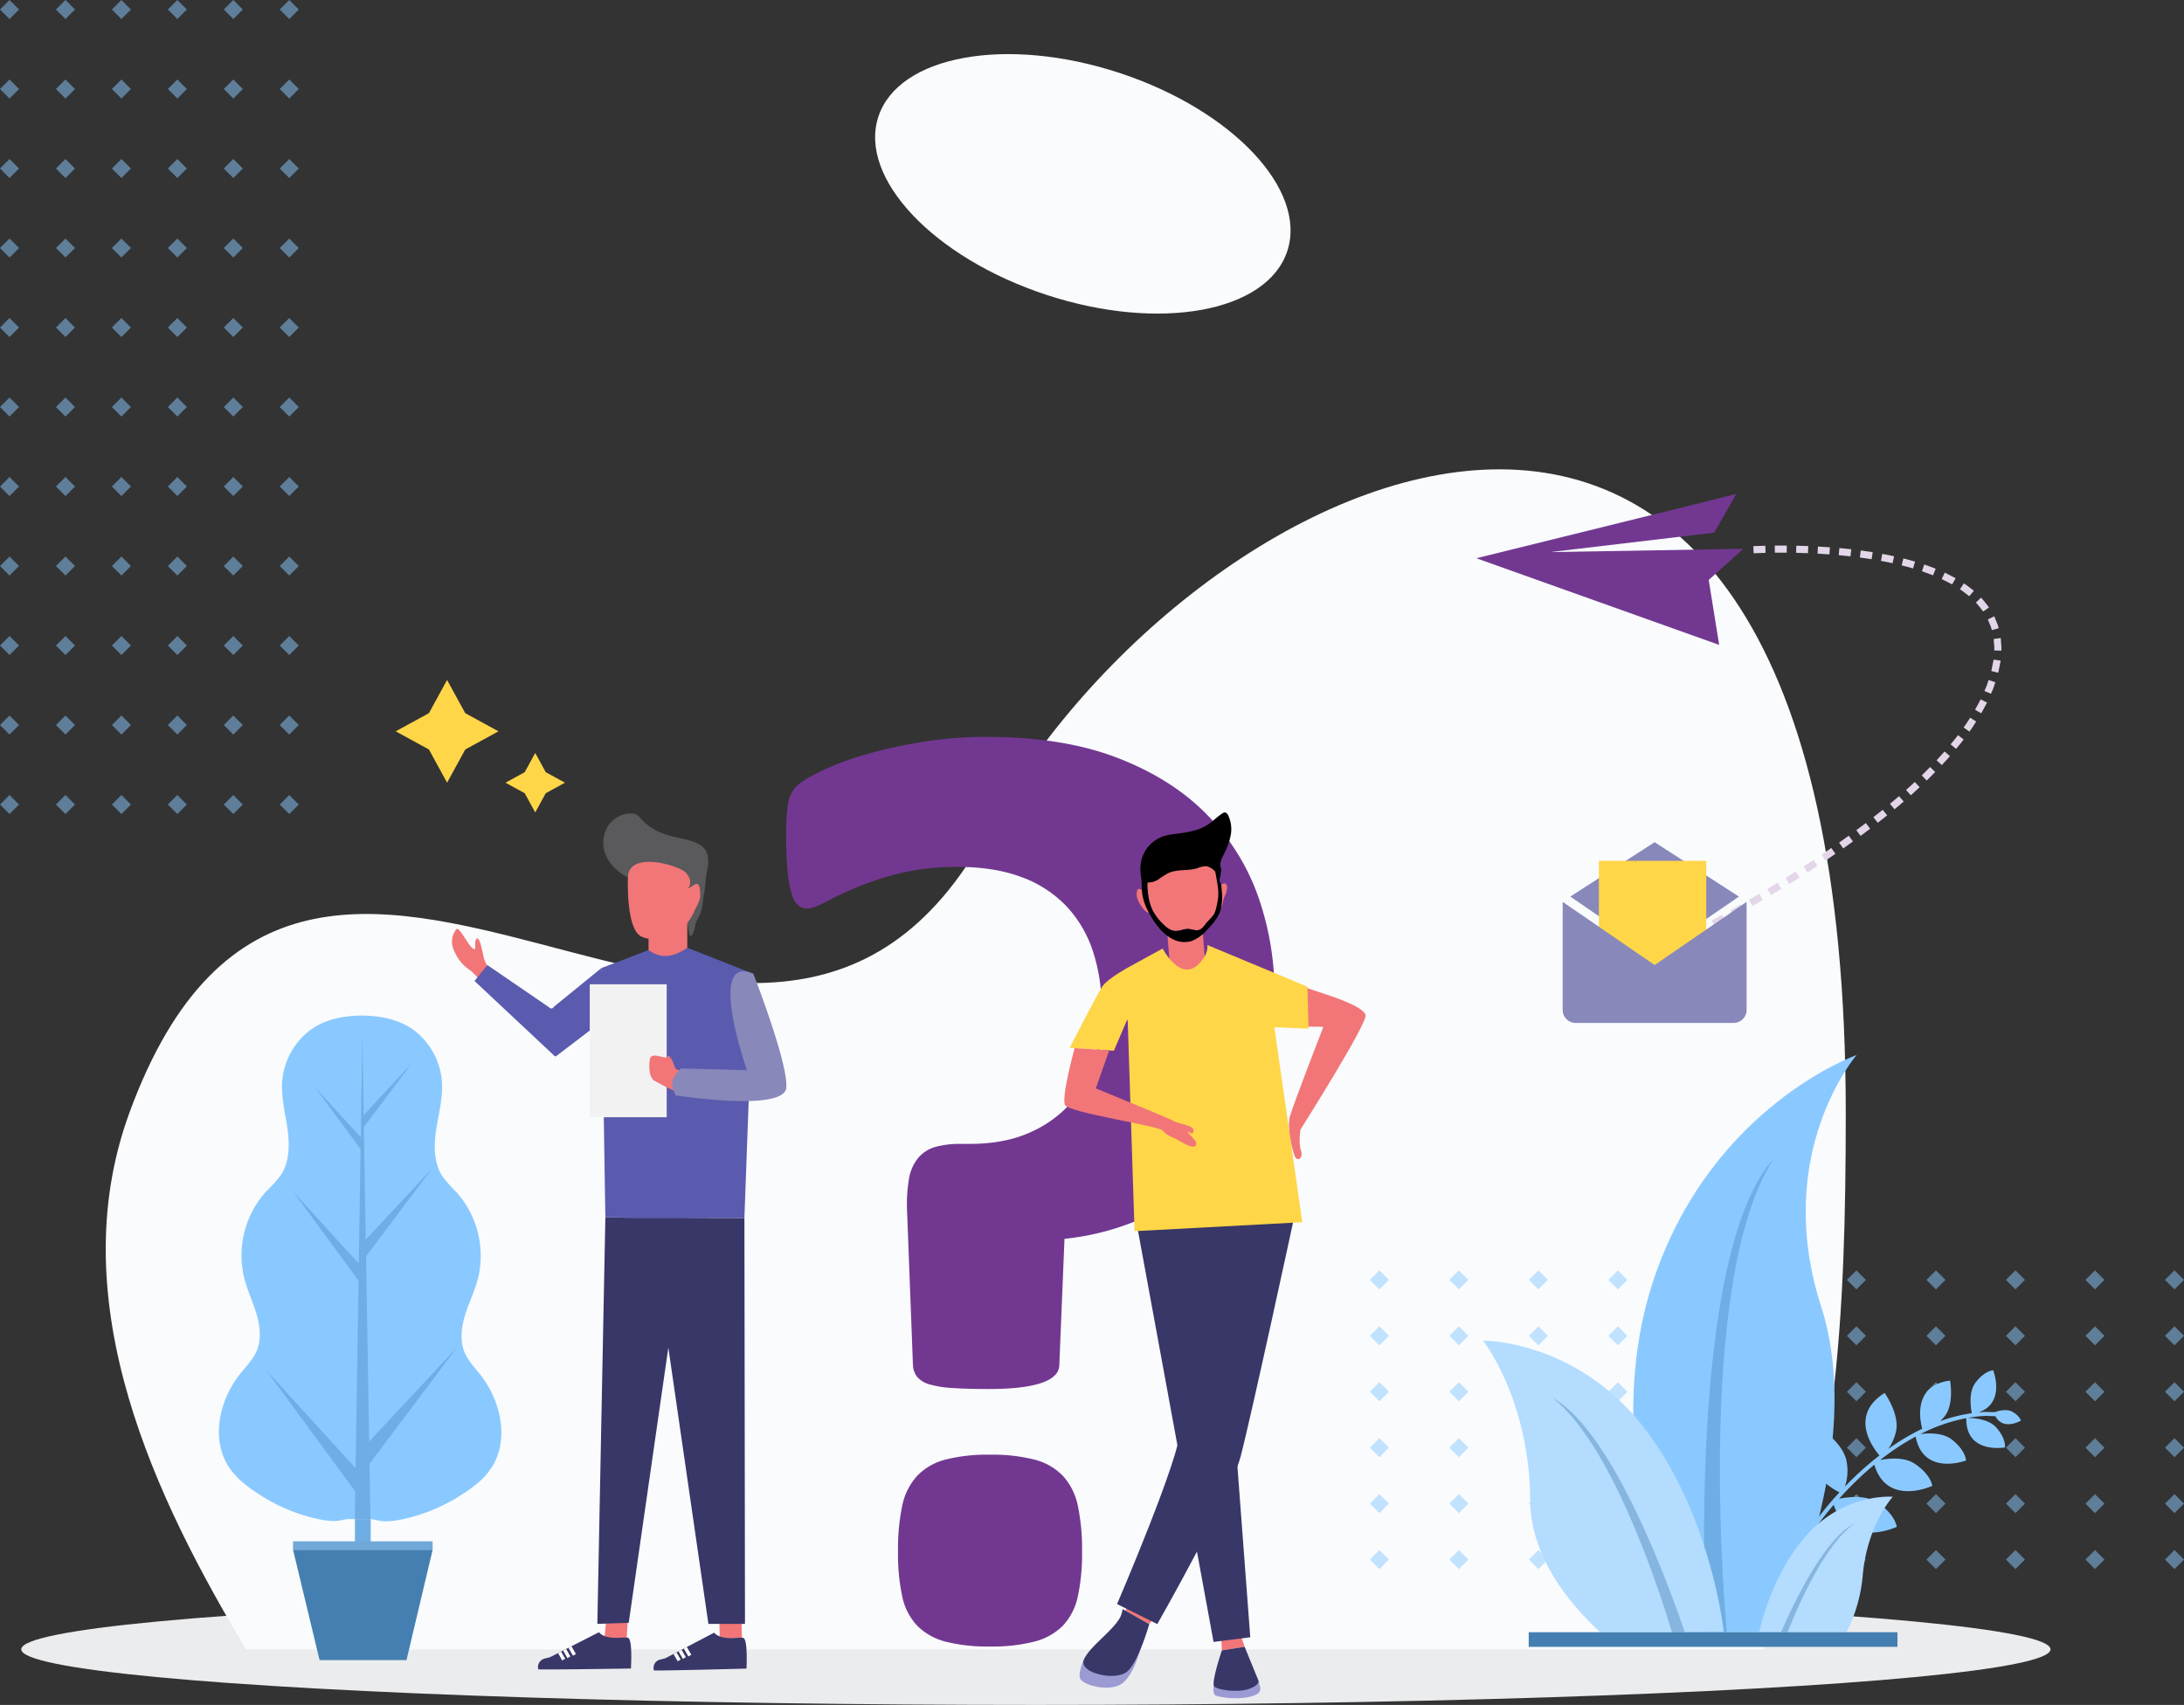 <svg xmlns="http://www.w3.org/2000/svg" width="840.715" height="656.403" viewBox="0 0 840.715 656.403">
  <rect x="0" y="0" width="840.715" height="656.403" fill="#333333" stroke="none"/>
  <g id="why_tradebulls_infographics" transform="translate(-1177.918 -3139.715)">
    <ellipse id="Ellipse_944" data-name="Ellipse 944" cx="390.574" cy="21.41" rx="390.574" ry="21.41" transform="translate(1186.1 3753.299)" fill="#ebecee"/>
    <path id="Path_27609" data-name="Path 27609" d="M715.078,565.36c28.355-56.577,31.678-128.405,31.678-206.6C746.756-13.5,494.708,106.71,416.41,250.3c-87.349,160.181-261.267-80.221-330.35,108.467-26.882,73.422,11.02,150.018,44.877,206.6Z" transform="translate(1141.674 3209.351)" fill="#f9fbfd"/>
    <ellipse id="Ellipse_943" data-name="Ellipse 943" cx="44.973" cy="82.846" rx="44.973" ry="82.846" transform="translate(1502.003 3227.357) rotate(-71.807)" fill="#f9fbfd"/>
    <g id="Group_16704" data-name="Group 16704" transform="translate(1705.226 3628.803)" opacity="0.5">
      <g id="Group_16649" data-name="Group 16649" transform="translate(275.472 0)">
        <rect id="Rectangle_8039" data-name="Rectangle 8039" width="5.181" height="5.181" transform="matrix(0.707, -0.707, 0.707, 0.707, 0, 89.81)" fill="#8ac9ff"/>
        <rect id="Rectangle_8040" data-name="Rectangle 8040" width="5.181" height="5.181" transform="translate(0 68.274) rotate(-45)" fill="#8ac9ff"/>
        <rect id="Rectangle_8041" data-name="Rectangle 8041" width="5.181" height="5.181" transform="translate(0 46.737) rotate(-45)" fill="#8ac9ff"/>
        <rect id="Rectangle_8042" data-name="Rectangle 8042" width="5.181" height="5.181" transform="translate(0 25.2) rotate(-45)" fill="#8ac9ff"/>
        <rect id="Rectangle_8043" data-name="Rectangle 8043" width="5.181" height="5.181" transform="matrix(0.707, -0.707, 0.707, 0.707, 0, 3.664)" fill="#8ac9ff"/>
        <rect id="Rectangle_8044" data-name="Rectangle 8044" width="5.181" height="5.181" transform="matrix(0.707, -0.707, 0.707, 0.707, 0, 111.347)" fill="#8ac9ff"/>
      </g>
      <g id="Group_16650" data-name="Group 16650" transform="translate(244.864 0)">
        <rect id="Rectangle_8045" data-name="Rectangle 8045" width="5.181" height="5.181" transform="matrix(0.707, -0.707, 0.707, 0.707, 0, 89.81)" fill="#8ac9ff"/>
        <rect id="Rectangle_8046" data-name="Rectangle 8046" width="5.181" height="5.181" transform="translate(0 68.273) rotate(-45)" fill="#8ac9ff"/>
        <rect id="Rectangle_8047" data-name="Rectangle 8047" width="5.181" height="5.181" transform="translate(0 46.737) rotate(-45)" fill="#8ac9ff"/>
        <rect id="Rectangle_8048" data-name="Rectangle 8048" width="5.181" height="5.181" transform="translate(0 25.2) rotate(-45)" fill="#8ac9ff"/>
        <rect id="Rectangle_8049" data-name="Rectangle 8049" width="5.181" height="5.181" transform="matrix(0.707, -0.707, 0.707, 0.707, 0, 3.664)" fill="#8ac9ff"/>
        <rect id="Rectangle_8050" data-name="Rectangle 8050" width="5.181" height="5.181" transform="matrix(0.707, -0.707, 0.707, 0.707, 0, 111.347)" fill="#8ac9ff"/>
      </g>
      <g id="Group_16651" data-name="Group 16651" transform="translate(214.256 0)">
        <rect id="Rectangle_8051" data-name="Rectangle 8051" width="5.181" height="5.181" transform="matrix(0.707, -0.707, 0.707, 0.707, 0, 89.81)" fill="#8ac9ff"/>
        <rect id="Rectangle_8052" data-name="Rectangle 8052" width="5.181" height="5.181" transform="translate(0 68.274) rotate(-45)" fill="#8ac9ff"/>
        <rect id="Rectangle_8053" data-name="Rectangle 8053" width="5.181" height="5.181" transform="translate(0 46.737) rotate(-45)" fill="#8ac9ff"/>
        <rect id="Rectangle_8054" data-name="Rectangle 8054" width="5.181" height="5.181" transform="translate(0 25.2) rotate(-45)" fill="#8ac9ff"/>
        <rect id="Rectangle_8055" data-name="Rectangle 8055" width="5.181" height="5.181" transform="matrix(0.707, -0.707, 0.707, 0.707, 0, 3.664)" fill="#8ac9ff"/>
        <rect id="Rectangle_8056" data-name="Rectangle 8056" width="5.181" height="5.181" transform="matrix(0.707, -0.707, 0.707, 0.707, 0, 111.347)" fill="#8ac9ff"/>
      </g>
      <g id="Group_16652" data-name="Group 16652" transform="translate(183.648 0)">
        <rect id="Rectangle_8057" data-name="Rectangle 8057" width="5.181" height="5.181" transform="translate(0 89.81) rotate(-45)" fill="#8ac9ff"/>
        <rect id="Rectangle_8058" data-name="Rectangle 8058" width="5.181" height="5.181" transform="matrix(0.707, -0.707, 0.707, 0.707, 0, 68.274)" fill="#8ac9ff"/>
        <rect id="Rectangle_8059" data-name="Rectangle 8059" width="5.181" height="5.181" transform="matrix(0.707, -0.707, 0.707, 0.707, 0, 46.737)" fill="#8ac9ff"/>
        <rect id="Rectangle_8060" data-name="Rectangle 8060" width="5.181" height="5.181" transform="matrix(0.707, -0.707, 0.707, 0.707, 0, 25.2)" fill="#8ac9ff"/>
        <rect id="Rectangle_8061" data-name="Rectangle 8061" width="5.181" height="5.181" transform="translate(0 3.664) rotate(-45.005)" fill="#8ac9ff"/>
        <rect id="Rectangle_8062" data-name="Rectangle 8062" width="5.181" height="5.181" transform="matrix(0.707, -0.707, 0.707, 0.707, 0, 111.347)" fill="#8ac9ff"/>
      </g>
      <g id="Group_16653" data-name="Group 16653" transform="translate(153.04 0)">
        <rect id="Rectangle_8063" data-name="Rectangle 8063" width="5.181" height="5.181" transform="translate(0 89.81) rotate(-45)" fill="#8ac9ff"/>
        <rect id="Rectangle_8064" data-name="Rectangle 8064" width="5.181" height="5.181" transform="matrix(0.707, -0.707, 0.707, 0.707, 0, 68.274)" fill="#8ac9ff"/>
        <rect id="Rectangle_8065" data-name="Rectangle 8065" width="5.181" height="5.181" transform="matrix(0.707, -0.707, 0.707, 0.707, 0, 46.737)" fill="#8ac9ff"/>
        <rect id="Rectangle_8066" data-name="Rectangle 8066" width="5.181" height="5.181" transform="matrix(0.707, -0.707, 0.707, 0.707, 0, 25.2)" fill="#8ac9ff"/>
        <rect id="Rectangle_8067" data-name="Rectangle 8067" width="5.181" height="5.181" transform="translate(0 3.664) rotate(-45.005)" fill="#8ac9ff"/>
        <rect id="Rectangle_8068" data-name="Rectangle 8068" width="5.181" height="5.181" transform="matrix(0.707, -0.707, 0.707, 0.707, 0, 111.347)" fill="#8ac9ff"/>
      </g>
      <g id="Group_16654" data-name="Group 16654" transform="translate(122.432 0)">
        <rect id="Rectangle_8069" data-name="Rectangle 8069" width="5.181" height="5.181" transform="translate(0 89.81) rotate(-45)" fill="#8ac9ff"/>
        <rect id="Rectangle_8070" data-name="Rectangle 8070" width="5.181" height="5.181" transform="matrix(0.707, -0.707, 0.707, 0.707, 0, 68.274)" fill="#8ac9ff"/>
        <rect id="Rectangle_8071" data-name="Rectangle 8071" width="5.181" height="5.181" transform="matrix(0.707, -0.707, 0.707, 0.707, 0, 46.737)" fill="#8ac9ff"/>
        <rect id="Rectangle_8072" data-name="Rectangle 8072" width="5.181" height="5.181" transform="matrix(0.707, -0.707, 0.707, 0.707, 0, 25.2)" fill="#8ac9ff"/>
        <rect id="Rectangle_8073" data-name="Rectangle 8073" width="5.181" height="5.181" transform="translate(0 3.664) rotate(-45.005)" fill="#8ac9ff"/>
        <rect id="Rectangle_8074" data-name="Rectangle 8074" width="5.181" height="5.181" transform="matrix(0.707, -0.707, 0.707, 0.707, 0, 111.347)" fill="#8ac9ff"/>
      </g>
      <g id="Group_16655" data-name="Group 16655" transform="translate(91.824 0)">
        <rect id="Rectangle_8075" data-name="Rectangle 8075" width="5.181" height="5.181" transform="matrix(0.707, -0.707, 0.707, 0.707, 0, 89.81)" fill="#8ac9ff"/>
        <rect id="Rectangle_8076" data-name="Rectangle 8076" width="5.181" height="5.181" transform="translate(0 68.273) rotate(-45)" fill="#8ac9ff"/>
        <rect id="Rectangle_8077" data-name="Rectangle 8077" width="5.181" height="5.181" transform="translate(0 46.737) rotate(-45)" fill="#8ac9ff"/>
        <rect id="Rectangle_8078" data-name="Rectangle 8078" width="5.181" height="5.181" transform="translate(0 25.2) rotate(-45)" fill="#8ac9ff"/>
        <rect id="Rectangle_8079" data-name="Rectangle 8079" width="5.181" height="5.181" transform="matrix(0.707, -0.707, 0.707, 0.707, 0, 3.664)" fill="#8ac9ff"/>
        <rect id="Rectangle_8080" data-name="Rectangle 8080" width="5.181" height="5.181" transform="translate(0 111.346) rotate(-45)" fill="#8ac9ff"/>
      </g>
      <g id="Group_16656" data-name="Group 16656" transform="translate(61.216 0)">
        <rect id="Rectangle_8081" data-name="Rectangle 8081" width="5.181" height="5.181" transform="matrix(0.707, -0.707, 0.707, 0.707, 0, 89.81)" fill="#8ac9ff"/>
        <rect id="Rectangle_8082" data-name="Rectangle 8082" width="5.181" height="5.181" transform="translate(0 68.273) rotate(-45)" fill="#8ac9ff"/>
        <rect id="Rectangle_8083" data-name="Rectangle 8083" width="5.181" height="5.181" transform="translate(0 46.737) rotate(-45)" fill="#8ac9ff"/>
        <rect id="Rectangle_8084" data-name="Rectangle 8084" width="5.181" height="5.181" transform="translate(0 25.2) rotate(-45)" fill="#8ac9ff"/>
        <rect id="Rectangle_8085" data-name="Rectangle 8085" width="5.181" height="5.181" transform="matrix(0.707, -0.707, 0.707, 0.707, 0, 3.664)" fill="#8ac9ff"/>
        <rect id="Rectangle_8086" data-name="Rectangle 8086" width="5.181" height="5.181" transform="matrix(0.707, -0.707, 0.707, 0.707, 0, 111.347)" fill="#8ac9ff"/>
      </g>
      <g id="Group_16657" data-name="Group 16657" transform="translate(30.608 0)">
        <rect id="Rectangle_8087" data-name="Rectangle 8087" width="5.181" height="5.181" transform="matrix(0.707, -0.707, 0.707, 0.707, 0, 89.81)" fill="#8ac9ff"/>
        <rect id="Rectangle_8088" data-name="Rectangle 8088" width="5.181" height="5.181" transform="translate(0 68.274) rotate(-45)" fill="#8ac9ff"/>
        <rect id="Rectangle_8089" data-name="Rectangle 8089" width="5.181" height="5.181" transform="translate(0 46.737) rotate(-45)" fill="#8ac9ff"/>
        <rect id="Rectangle_8090" data-name="Rectangle 8090" width="5.181" height="5.181" transform="translate(0 25.2) rotate(-45)" fill="#8ac9ff"/>
        <rect id="Rectangle_8091" data-name="Rectangle 8091" width="5.181" height="5.181" transform="matrix(0.707, -0.707, 0.707, 0.707, 0, 3.664)" fill="#8ac9ff"/>
        <rect id="Rectangle_8092" data-name="Rectangle 8092" width="5.181" height="5.181" transform="matrix(0.707, -0.707, 0.707, 0.707, 0, 111.347)" fill="#8ac9ff"/>
      </g>
      <g id="Group_16658" data-name="Group 16658" transform="translate(306.08 0)">
        <rect id="Rectangle_8093" data-name="Rectangle 8093" width="5.181" height="5.181" transform="matrix(0.707, -0.707, 0.707, 0.707, 0, 89.81)" fill="#8ac9ff"/>
        <rect id="Rectangle_8094" data-name="Rectangle 8094" width="5.181" height="5.181" transform="translate(0 68.273) rotate(-45)" fill="#8ac9ff"/>
        <rect id="Rectangle_8095" data-name="Rectangle 8095" width="5.181" height="5.181" transform="translate(0 46.737) rotate(-45)" fill="#8ac9ff"/>
        <rect id="Rectangle_8096" data-name="Rectangle 8096" width="5.181" height="5.181" transform="translate(0 25.2) rotate(-45)" fill="#8ac9ff"/>
        <rect id="Rectangle_8097" data-name="Rectangle 8097" width="5.181" height="5.181" transform="matrix(0.707, -0.707, 0.707, 0.707, 0, 3.664)" fill="#8ac9ff"/>
        <rect id="Rectangle_8098" data-name="Rectangle 8098" width="5.181" height="5.181" transform="matrix(0.707, -0.707, 0.707, 0.707, 0, 111.347)" fill="#8ac9ff"/>
      </g>
      <g id="Group_16659" data-name="Group 16659" transform="translate(0 0)">
        <rect id="Rectangle_8099" data-name="Rectangle 8099" width="5.181" height="5.181" transform="matrix(0.707, -0.707, 0.707, 0.707, 0, 89.81)" fill="#8ac9ff"/>
        <rect id="Rectangle_8100" data-name="Rectangle 8100" width="5.181" height="5.181" transform="translate(0 68.273) rotate(-45)" fill="#8ac9ff"/>
        <rect id="Rectangle_8101" data-name="Rectangle 8101" width="5.181" height="5.181" transform="translate(0 46.737) rotate(-45)" fill="#8ac9ff"/>
        <rect id="Rectangle_8102" data-name="Rectangle 8102" width="5.181" height="5.181" transform="translate(0 25.2) rotate(-45)" fill="#8ac9ff"/>
        <rect id="Rectangle_8103" data-name="Rectangle 8103" width="5.181" height="5.181" transform="matrix(0.707, -0.707, 0.707, 0.707, 0, 3.664)" fill="#8ac9ff"/>
        <rect id="Rectangle_8104" data-name="Rectangle 8104" width="5.181" height="5.181" transform="matrix(0.707, -0.707, 0.707, 0.707, 0, 111.347)" fill="#8ac9ff"/>
      </g>
    </g>
    <g id="Group_16705" data-name="Group 16705" transform="translate(1177.918 3139.715)" opacity="0.5">
      <g id="Group_16661" data-name="Group 16661" transform="translate(0 30.608)">
        <rect id="Rectangle_8105" data-name="Rectangle 8105" width="5.181" height="5.181" transform="matrix(0.707, -0.707, 0.707, 0.707, 86.146, 3.664)" fill="#8ac9ff"/>
        <rect id="Rectangle_8106" data-name="Rectangle 8106" width="5.181" height="5.181" transform="translate(64.61 3.664) rotate(-45)" fill="#8ac9ff"/>
        <rect id="Rectangle_8107" data-name="Rectangle 8107" width="5.181" height="5.181" transform="matrix(0.707, -0.707, 0.707, 0.707, 43.073, 3.664)" fill="#8ac9ff"/>
        <rect id="Rectangle_8108" data-name="Rectangle 8108" width="5.181" height="5.181" transform="matrix(0.707, -0.707, 0.707, 0.707, 21.537, 3.664)" fill="#8ac9ff"/>
        <rect id="Rectangle_8109" data-name="Rectangle 8109" width="5.181" height="5.181" transform="translate(0 3.664) rotate(-45.005)" fill="#8ac9ff"/>
        <rect id="Rectangle_8110" data-name="Rectangle 8110" width="5.181" height="5.181" transform="matrix(0.707, -0.707, 0.707, 0.707, 107.683, 3.664)" fill="#8ac9ff"/>
      </g>
      <g id="Group_16662" data-name="Group 16662" transform="translate(0 61.216)">
        <rect id="Rectangle_8111" data-name="Rectangle 8111" width="5.181" height="5.181" transform="matrix(0.707, -0.707, 0.707, 0.707, 86.146, 3.664)" fill="#8ac9ff"/>
        <rect id="Rectangle_8112" data-name="Rectangle 8112" width="5.181" height="5.181" transform="translate(64.61 3.664) rotate(-45)" fill="#8ac9ff"/>
        <rect id="Rectangle_8113" data-name="Rectangle 8113" width="5.181" height="5.181" transform="matrix(0.707, -0.707, 0.707, 0.707, 43.073, 3.664)" fill="#8ac9ff"/>
        <rect id="Rectangle_8114" data-name="Rectangle 8114" width="5.181" height="5.181" transform="matrix(0.707, -0.707, 0.707, 0.707, 21.537, 3.664)" fill="#8ac9ff"/>
        <rect id="Rectangle_8115" data-name="Rectangle 8115" width="5.181" height="5.181" transform="translate(0 3.664) rotate(-45.005)" fill="#8ac9ff"/>
        <rect id="Rectangle_8116" data-name="Rectangle 8116" width="5.181" height="5.181" transform="matrix(0.707, -0.707, 0.707, 0.707, 107.683, 3.664)" fill="#8ac9ff"/>
      </g>
      <g id="Group_16663" data-name="Group 16663" transform="translate(0 91.824)">
        <rect id="Rectangle_8117" data-name="Rectangle 8117" width="5.181" height="5.181" transform="matrix(0.707, -0.707, 0.707, 0.707, 86.146, 3.664)" fill="#8ac9ff"/>
        <rect id="Rectangle_8118" data-name="Rectangle 8118" width="5.181" height="5.181" transform="translate(64.61 3.664) rotate(-45)" fill="#8ac9ff"/>
        <rect id="Rectangle_8119" data-name="Rectangle 8119" width="5.181" height="5.181" transform="matrix(0.707, -0.707, 0.707, 0.707, 43.073, 3.664)" fill="#8ac9ff"/>
        <rect id="Rectangle_8120" data-name="Rectangle 8120" width="5.181" height="5.181" transform="matrix(0.707, -0.707, 0.707, 0.707, 21.537, 3.664)" fill="#8ac9ff"/>
        <rect id="Rectangle_8121" data-name="Rectangle 8121" width="5.181" height="5.181" transform="translate(0 3.664) rotate(-45.005)" fill="#8ac9ff"/>
        <rect id="Rectangle_8122" data-name="Rectangle 8122" width="5.181" height="5.181" transform="matrix(0.707, -0.707, 0.707, 0.707, 107.683, 3.664)" fill="#8ac9ff"/>
      </g>
      <g id="Group_16664" data-name="Group 16664" transform="translate(0 122.432)">
        <rect id="Rectangle_8123" data-name="Rectangle 8123" width="5.181" height="5.181" transform="matrix(0.707, -0.707, 0.707, 0.707, 86.146, 3.664)" fill="#8ac9ff"/>
        <rect id="Rectangle_8124" data-name="Rectangle 8124" width="5.181" height="5.181" transform="translate(64.61 3.664) rotate(-45)" fill="#8ac9ff"/>
        <rect id="Rectangle_8125" data-name="Rectangle 8125" width="5.181" height="5.181" transform="matrix(0.707, -0.707, 0.707, 0.707, 43.073, 3.664)" fill="#8ac9ff"/>
        <rect id="Rectangle_8126" data-name="Rectangle 8126" width="5.181" height="5.181" transform="matrix(0.707, -0.707, 0.707, 0.707, 21.537, 3.664)" fill="#8ac9ff"/>
        <rect id="Rectangle_8127" data-name="Rectangle 8127" width="5.181" height="5.181" transform="translate(0 3.664) rotate(-45.005)" fill="#8ac9ff"/>
        <rect id="Rectangle_8128" data-name="Rectangle 8128" width="5.181" height="5.181" transform="matrix(0.707, -0.707, 0.707, 0.707, 107.683, 3.664)" fill="#8ac9ff"/>
      </g>
      <g id="Group_16665" data-name="Group 16665" transform="translate(0 153.04)">
        <rect id="Rectangle_8129" data-name="Rectangle 8129" width="5.181" height="5.181" transform="translate(86.146 3.664) rotate(-45)" fill="#8ac9ff"/>
        <rect id="Rectangle_8130" data-name="Rectangle 8130" width="5.181" height="5.181" transform="matrix(0.707, -0.707, 0.707, 0.707, 64.61, 3.663)" fill="#8ac9ff"/>
        <rect id="Rectangle_8131" data-name="Rectangle 8131" width="5.181" height="5.181" transform="translate(43.073 3.664) rotate(-45)" fill="#8ac9ff"/>
        <rect id="Rectangle_8132" data-name="Rectangle 8132" width="5.181" height="5.181" transform="translate(21.537 3.664) rotate(-45)" fill="#8ac9ff"/>
        <rect id="Rectangle_8133" data-name="Rectangle 8133" width="5.181" height="5.181" transform="matrix(0.707, -0.707, 0.707, 0.707, 0, 3.664)" fill="#8ac9ff"/>
        <rect id="Rectangle_8134" data-name="Rectangle 8134" width="5.181" height="5.181" transform="matrix(0.707, -0.707, 0.707, 0.707, 107.683, 3.664)" fill="#8ac9ff"/>
      </g>
      <g id="Group_16666" data-name="Group 16666" transform="translate(0 183.648)">
        <rect id="Rectangle_8135" data-name="Rectangle 8135" width="5.181" height="5.181" transform="translate(86.146 3.664) rotate(-45)" fill="#8ac9ff"/>
        <rect id="Rectangle_8136" data-name="Rectangle 8136" width="5.181" height="5.181" transform="matrix(0.707, -0.707, 0.707, 0.707, 64.61, 3.663)" fill="#8ac9ff"/>
        <rect id="Rectangle_8137" data-name="Rectangle 8137" width="5.181" height="5.181" transform="translate(43.073 3.664) rotate(-45)" fill="#8ac9ff"/>
        <rect id="Rectangle_8138" data-name="Rectangle 8138" width="5.181" height="5.181" transform="translate(21.537 3.664) rotate(-45)" fill="#8ac9ff"/>
        <rect id="Rectangle_8139" data-name="Rectangle 8139" width="5.181" height="5.181" transform="matrix(0.707, -0.707, 0.707, 0.707, 0, 3.664)" fill="#8ac9ff"/>
        <rect id="Rectangle_8140" data-name="Rectangle 8140" width="5.181" height="5.181" transform="matrix(0.707, -0.707, 0.707, 0.707, 107.683, 3.664)" fill="#8ac9ff"/>
      </g>
      <g id="Group_16667" data-name="Group 16667" transform="translate(0 214.256)">
        <rect id="Rectangle_8141" data-name="Rectangle 8141" width="5.181" height="5.181" transform="translate(86.146 3.664) rotate(-45)" fill="#8ac9ff"/>
        <rect id="Rectangle_8142" data-name="Rectangle 8142" width="5.181" height="5.181" transform="matrix(0.707, -0.707, 0.707, 0.707, 64.61, 3.663)" fill="#8ac9ff"/>
        <rect id="Rectangle_8143" data-name="Rectangle 8143" width="5.181" height="5.181" transform="translate(43.073 3.664) rotate(-45)" fill="#8ac9ff"/>
        <rect id="Rectangle_8144" data-name="Rectangle 8144" width="5.181" height="5.181" transform="translate(21.537 3.664) rotate(-45)" fill="#8ac9ff"/>
        <rect id="Rectangle_8145" data-name="Rectangle 8145" width="5.181" height="5.181" transform="matrix(0.707, -0.707, 0.707, 0.707, 0, 3.664)" fill="#8ac9ff"/>
        <rect id="Rectangle_8146" data-name="Rectangle 8146" width="5.181" height="5.181" transform="matrix(0.707, -0.707, 0.707, 0.707, 107.683, 3.664)" fill="#8ac9ff"/>
      </g>
      <g id="Group_16668" data-name="Group 16668" transform="translate(0 244.864)">
        <rect id="Rectangle_8147" data-name="Rectangle 8147" width="5.181" height="5.181" transform="translate(86.146 3.664) rotate(-45)" fill="#8ac9ff"/>
        <rect id="Rectangle_8148" data-name="Rectangle 8148" width="5.181" height="5.181" transform="matrix(0.707, -0.707, 0.707, 0.707, 64.61, 3.663)" fill="#8ac9ff"/>
        <rect id="Rectangle_8149" data-name="Rectangle 8149" width="5.181" height="5.181" transform="translate(43.073 3.664) rotate(-45)" fill="#8ac9ff"/>
        <rect id="Rectangle_8150" data-name="Rectangle 8150" width="5.181" height="5.181" transform="translate(21.537 3.664) rotate(-45)" fill="#8ac9ff"/>
        <rect id="Rectangle_8151" data-name="Rectangle 8151" width="5.181" height="5.181" transform="matrix(0.707, -0.707, 0.707, 0.707, 0, 3.664)" fill="#8ac9ff"/>
        <rect id="Rectangle_8152" data-name="Rectangle 8152" width="5.181" height="5.181" transform="matrix(0.707, -0.707, 0.707, 0.707, 107.683, 3.664)" fill="#8ac9ff"/>
      </g>
      <g id="Group_16669" data-name="Group 16669" transform="translate(0 275.472)">
        <rect id="Rectangle_8153" data-name="Rectangle 8153" width="5.181" height="5.181" transform="translate(86.146 3.664) rotate(-45)" fill="#8ac9ff"/>
        <rect id="Rectangle_8154" data-name="Rectangle 8154" width="5.181" height="5.181" transform="matrix(0.707, -0.707, 0.707, 0.707, 64.61, 3.663)" fill="#8ac9ff"/>
        <rect id="Rectangle_8155" data-name="Rectangle 8155" width="5.181" height="5.181" transform="translate(43.073 3.664) rotate(-45)" fill="#8ac9ff"/>
        <rect id="Rectangle_8156" data-name="Rectangle 8156" width="5.181" height="5.181" transform="translate(21.537 3.664) rotate(-45)" fill="#8ac9ff"/>
        <rect id="Rectangle_8157" data-name="Rectangle 8157" width="5.181" height="5.181" transform="matrix(0.707, -0.707, 0.707, 0.707, 0, 3.664)" fill="#8ac9ff"/>
        <rect id="Rectangle_8158" data-name="Rectangle 8158" width="5.181" height="5.181" transform="matrix(0.707, -0.707, 0.707, 0.707, 107.683, 3.664)" fill="#8ac9ff"/>
      </g>
      <g id="Group_16670" data-name="Group 16670" transform="translate(0 0)">
        <rect id="Rectangle_8159" data-name="Rectangle 8159" width="5.181" height="5.181" transform="translate(86.146 3.664) rotate(-45)" fill="#8ac9ff"/>
        <rect id="Rectangle_8160" data-name="Rectangle 8160" width="5.181" height="5.181" transform="matrix(0.707, -0.707, 0.707, 0.707, 64.61, 3.663)" fill="#8ac9ff"/>
        <rect id="Rectangle_8161" data-name="Rectangle 8161" width="5.181" height="5.181" transform="translate(43.073 3.664) rotate(-45)" fill="#8ac9ff"/>
        <rect id="Rectangle_8162" data-name="Rectangle 8162" width="5.181" height="5.181" transform="translate(21.537 3.664) rotate(-45)" fill="#8ac9ff"/>
        <rect id="Rectangle_8163" data-name="Rectangle 8163" width="5.181" height="5.181" transform="matrix(0.707, -0.707, 0.707, 0.707, 0, 3.664)" fill="#8ac9ff"/>
        <rect id="Rectangle_8164" data-name="Rectangle 8164" width="5.181" height="5.181" transform="matrix(0.707, -0.707, 0.707, 0.707, 107.683, 3.664)" fill="#8ac9ff"/>
      </g>
      <g id="Group_16671" data-name="Group 16671" transform="translate(0 306.08)">
        <rect id="Rectangle_8165" data-name="Rectangle 8165" width="5.181" height="5.181" transform="translate(86.146 3.664) rotate(-45)" fill="#8ac9ff"/>
        <rect id="Rectangle_8166" data-name="Rectangle 8166" width="5.181" height="5.181" transform="matrix(0.707, -0.707, 0.707, 0.707, 64.61, 3.663)" fill="#8ac9ff"/>
        <rect id="Rectangle_8167" data-name="Rectangle 8167" width="5.181" height="5.181" transform="translate(43.073 3.664) rotate(-45)" fill="#8ac9ff"/>
        <rect id="Rectangle_8168" data-name="Rectangle 8168" width="5.181" height="5.181" transform="translate(21.537 3.664) rotate(-45)" fill="#8ac9ff"/>
        <rect id="Rectangle_8169" data-name="Rectangle 8169" width="5.181" height="5.181" transform="matrix(0.707, -0.707, 0.707, 0.707, 0, 3.664)" fill="#8ac9ff"/>
        <rect id="Rectangle_8170" data-name="Rectangle 8170" width="5.181" height="5.181" transform="matrix(0.707, -0.707, 0.707, 0.707, 107.683, 3.664)" fill="#8ac9ff"/>
      </g>
    </g>
    <g id="Group_16703" data-name="Group 16703" transform="translate(1262.168 3329.885)">
      <g id="Group_16675" data-name="Group 16675" transform="translate(484.062 0)">
        <path id="Path_27487" data-name="Path 27487" d="M328.033,116.259,237.5,138.617l93.459,33.359-4.016-25.018,13.321-11.974-74.28,1.258,63.069-7.473,3.158-5.554,5.319-9.355Z" transform="translate(-237.495 -113.86)" fill="#723891"/>
        <g id="Group_16674" data-name="Group 16674" transform="translate(68.581 19.871)">
          <path id="Path_27488" data-name="Path 27488" d="M278.542,119.89l-.108,2.741c-1.52-.068-3.043-.112-4.566-.142l.057-2.741Q276.235,119.789,278.542,119.89Z" transform="translate(-219.349 -119.692)" fill="#e2d6e8" fill-rule="evenodd"/>
          <path id="Path_27489" data-name="Path 27489" d="M271.438,119.732h4.618l-.021,2.744h-4.57Z" transform="translate(-225.143 -119.732)" fill="#e2d6e8" fill-rule="evenodd"/>
          <path id="Path_27490" data-name="Path 27490" d="M269,119.913l4.625-.162.068,2.744-4.562.16Z" transform="translate(-230.965 -119.686)" fill="#e2d6e8" fill-rule="evenodd"/>
          <path id="Path_27491" data-name="Path 27491" d="M281.115,123.007l.362-2.72,4.585.675-.435,2.71Z" transform="translate(-202.07 -118.408)" fill="#e2d6e8" fill-rule="evenodd"/>
          <path id="Path_27492" data-name="Path 27492" d="M278.958,120.018c1.533.159,3.073.271,4.6.47l-.311,2.725c-1.506-.193-3.026-.3-4.539-.464Z" transform="translate(-207.801 -119.049)" fill="#e2d6e8" fill-rule="evenodd"/>
          <path id="Path_27493" data-name="Path 27493" d="M281.066,120.14l-.2,2.735c-1.516-.122-3.036-.213-4.559-.294l.152-2.738C277.993,119.923,279.529,120.011,281.066,120.14Z" transform="translate(-213.541 -119.468)" fill="#e2d6e8" fill-rule="evenodd"/>
          <path id="Path_27494" data-name="Path 27494" d="M289.059,121.887c1.462.541,2.948,1.022,4.4,1.621l-1.026,2.545c-1.394-.575-2.836-1.042-4.251-1.567Z" transform="translate(-185.226 -114.592)" fill="#e2d6e8" fill-rule="evenodd"/>
          <path id="Path_27495" data-name="Path 27495" d="M291.032,122.423l-.778,2.63c-1.442-.467-2.917-.819-4.386-1.195l.667-2.66C288.04,121.58,289.549,121.943,291.032,122.423Z" transform="translate(-190.738 -116.235)" fill="#e2d6e8" fill-rule="evenodd"/>
          <path id="Path_27496" data-name="Path 27496" d="M283.517,123.378l.5-2.7c1.526.25,3.036.606,4.552.924l-.589,2.68C286.5,123.97,285.02,123.621,283.517,123.378Z" transform="translate(-196.342 -117.477)" fill="#e2d6e8" fill-rule="evenodd"/>
          <path id="Path_27497" data-name="Path 27497" d="M294.314,127.542l1.993-1.885c1.083,1.195,2.1,2.474,3.063,3.777l-2.268,1.547C296.223,129.8,295.3,128.639,294.314,127.542Z" transform="translate(-170.597 -105.603)" fill="#e2d6e8" fill-rule="evenodd"/>
          <path id="Path_27498" data-name="Path 27498" d="M292.5,126.308l1.526-2.278c1.33.87,2.559,1.912,3.838,2.863l-1.78,2.092C294.885,128.1,293.751,127.127,292.5,126.308Z" transform="translate(-174.925 -109.482)" fill="#e2d6e8" fill-rule="evenodd"/>
          <path id="Path_27499" data-name="Path 27499" d="M290.425,125.3l1.159-2.488,4.208,2.152-1.351,2.388Z" transform="translate(-179.87 -112.396)" fill="#e2d6e8" fill-rule="evenodd"/>
          <path id="Path_27500" data-name="Path 27500" d="M299.665,133.07c-.274,1.574-.623,3.131-.934,4.694l-2.664-.667c.288-1.462.616-2.924.877-4.39Z" transform="translate(-166.417 -88.79)" fill="#e2d6e8" fill-rule="evenodd"/>
          <path id="Path_27501" data-name="Path 27501" d="M296.336,130.62l2.721-.369.179,2.43a12.644,12.644,0,0,1,.058,2.423l-2.741-.064a11.246,11.246,0,0,0-.054-2.214Z" transform="translate(-165.776 -94.649)" fill="#e2d6e8" fill-rule="evenodd"/>
          <path id="Path_27502" data-name="Path 27502" d="M296.5,131.031l-.826-2.041,2.464-1.212.924,2.274a11.369,11.369,0,0,1,.785,2.322l-2.643.741A9.7,9.7,0,0,0,296.5,131.031Z" transform="translate(-167.361 -100.543)" fill="#e2d6e8" fill-rule="evenodd"/>
          <path id="Path_27503" data-name="Path 27503" d="M297.755,140.788c-.853,1.306-1.645,2.657-2.6,3.882l-2.237-1.587c.934-1.2,1.7-2.5,2.525-3.77Z" transform="translate(-173.933 -73.044)" fill="#e2d6e8" fill-rule="evenodd"/>
          <path id="Path_27504" data-name="Path 27504" d="M298.831,138.451l-2.234,4.134-2.377-1.372,2.152-3.981Z" transform="translate(-170.822 -78.003)" fill="#e2d6e8" fill-rule="evenodd"/>
          <path id="Path_27505" data-name="Path 27505" d="M296.881,135.029l2.6.863-.736,2.255-.941,2.165-2.525-1.074.9-2.069Z" transform="translate(-168.285 -83.256)" fill="#e2d6e8" fill-rule="evenodd"/>
          <path id="Path_27506" data-name="Path 27506" d="M293.332,146.842l-3.266,3.287-1.911-1.97,3.214-3.235Z" transform="translate(-185.282 -59.662)" fill="#e2d6e8" fill-rule="evenodd"/>
          <path id="Path_27507" data-name="Path 27507" d="M294.973,144.965l-3.121,3.438-2.006-1.873,3.063-3.374Z" transform="translate(-181.251 -63.876)" fill="#e2d6e8" fill-rule="evenodd"/>
          <path id="Path_27508" data-name="Path 27508" d="M296.462,142.964c-.9,1.269-1.949,2.416-2.914,3.628l-2.115-1.75c.944-1.184,1.973-2.308,2.85-3.544Z" transform="translate(-177.467 -68.306)" fill="#e2d6e8" fill-rule="evenodd"/>
          <path id="Path_27509" data-name="Path 27509" d="M286.241,149.792l1.726,2.134-3.622,2.861-1.691-2.161Z" transform="translate(-198.4 -48.055)" fill="#e2d6e8" fill-rule="evenodd"/>
          <path id="Path_27510" data-name="Path 27510" d="M289.822,150.312c-1.147,1.032-2.342,2-3.526,2.985l-1.757-2.108c1.171-.971,2.356-1.933,3.486-2.951Z" transform="translate(-193.905 -51.763)" fill="#e2d6e8" fill-rule="evenodd"/>
          <path id="Path_27511" data-name="Path 27511" d="M291.607,148.631c-1.124,1.056-2.24,2.122-3.411,3.124l-1.828-2.048c1.158-.988,2.258-2.041,3.364-3.083Z" transform="translate(-189.544 -55.609)" fill="#e2d6e8" fill-rule="evenodd"/>
          <path id="Path_27512" data-name="Path 27512" d="M280.531,154.133l1.558,2.259-3.8,2.6-1.531-2.277Z" transform="translate(-212.461 -37.703)" fill="#e2d6e8" fill-rule="evenodd"/>
          <path id="Path_27513" data-name="Path 27513" d="M282.475,152.736l1.609,2.224-3.75,2.681-1.58-2.244Z" transform="translate(-207.699 -41.035)" fill="#e2d6e8" fill-rule="evenodd"/>
          <path id="Path_27514" data-name="Path 27514" d="M284.375,151.3l1.664,2.182-3.694,2.762-1.632-2.206Z" transform="translate(-203.03 -44.463)" fill="#e2d6e8" fill-rule="evenodd"/>
          <path id="Path_27515" data-name="Path 27515" d="M274.523,158.093l1.428,2.343L272,162.807l-1.407-2.356Z" transform="translate(-227.146 -28.261)" fill="#e2d6e8" fill-rule="evenodd"/>
          <path id="Path_27516" data-name="Path 27516" d="M276.552,156.812l1.468,2.319-3.9,2.443-1.446-2.333Z" transform="translate(-222.203 -31.317)" fill="#e2d6e8" fill-rule="evenodd"/>
          <path id="Path_27517" data-name="Path 27517" d="M278.547,155.5l1.511,2.291-3.855,2.519L274.715,158Z" transform="translate(-217.329 -34.448)" fill="#e2d6e8" fill-rule="evenodd"/>
          <path id="Path_27518" data-name="Path 27518" d="M268.283,161.738l1.319,2.407-4.047,2.191-1.3-2.417Z" transform="translate(-242.267 -19.572)" fill="#e2d6e8" fill-rule="evenodd"/>
          <path id="Path_27519" data-name="Path 27519" d="M270.378,160.555l1.354,2.387-4.012,2.254-1.334-2.4Z" transform="translate(-237.19 -22.392)" fill="#e2d6e8" fill-rule="evenodd"/>
          <path id="Path_27520" data-name="Path 27520" d="M272.447,159.346l1.389,2.366-3.976,2.318-1.369-2.379Z" transform="translate(-232.169 -25.273)" fill="#e2d6e8" fill-rule="evenodd"/>
          <path id="Path_27521" data-name="Path 27521" d="M257.759,167.077l4.122-1.984,1.2,2.466-4.154,2Z" transform="translate(-257.759 -11.57)" fill="#e2d6e8" fill-rule="evenodd"/>
          <path id="Path_27522" data-name="Path 27522" d="M264.027,164.009l1.246,2.445-4.11,2.073-1.224-2.456Z" transform="translate(-252.561 -14.155)" fill="#e2d6e8" fill-rule="evenodd"/>
          <path id="Path_27523" data-name="Path 27523" d="M266.152,162.894l1.283,2.426-4.077,2.135-1.262-2.436Z" transform="translate(-247.421 -16.813)" fill="#e2d6e8" fill-rule="evenodd"/>
        </g>
      </g>
      <g id="Group_16677" data-name="Group 16677" transform="translate(517.284 134.075)">
        <path id="Path_27529" data-name="Path 27529" d="M280.631,153.475l-32.445,20.942,32.445,22.293,32.447-22.293Z" transform="translate(-245.229 -153.475)" fill="#8888ba"/>
        <rect id="Rectangle_8171" data-name="Rectangle 8171" width="41.322" height="41.322" transform="translate(13.953 7.18)" fill="#ffd648"/>
        <path id="Path_27530" data-name="Path 27530" d="M273.188,161.129h0Z" transform="translate(-185.614 -135.226)"/>
        <path id="Path_27531" data-name="Path 27531" d="M247.313,161.129h0Z" transform="translate(-247.312 -135.226)"/>
        <path id="Path_27532" data-name="Path 27532" d="M282.713,184.587l-35.4-24.324v41.588a5.034,5.034,0,0,0,5.033,5.033h60.74a5.034,5.034,0,0,0,5.033-5.033V160.263Z" transform="translate(-247.312 -137.291)" fill="#8888ba"/>
      </g>
      <g id="Group_16678" data-name="Group 16678" transform="translate(68.073 71.613)">
        <path id="Path_27534" data-name="Path 27534" d="M136.7,147.806l12.786,6.993L136.7,161.792l-6.993,12.786-6.993-12.786L109.927,154.8l12.786-6.993,6.993-12.786Z" transform="translate(-109.927 -135.02)" fill="#ffd648"/>
        <path id="Path_27535" data-name="Path 27535" d="M137.915,150.728l7.4,4.049-7.4,4.049-4.049,7.4-4.049-7.4-7.4-4.049,7.4-4.049,4.049-7.4Z" transform="translate(-80.155 -115.218)" fill="#ffd648"/>
      </g>
      <g id="Group_16682" data-name="Group 16682" transform="translate(486.668 216.024)">
        <g id="Group_16681" data-name="Group 16681">
          <path id="Path_27537" data-name="Path 27537" d="M359.539,231.218c3.117,5.747,9.835,1.723,9.835,1.723s-.386-1.892-3.4-3.476c-2.247-1.181-5.483-.2-6.623.21l-3.706-.1h-.058c-.826.041-1.641.108-2.457.183,10.566-3.73,5.588-16.211,5.588-16.211s-3.317.135-6.833,4.819c-2.823,3.76-1.713,10.14-1.384,11.707a61.444,61.444,0,0,0-12.177,3.076,21.447,21.447,0,0,0,1.54-1.658c4.027-4.823,2.25-13.971,2.25-13.971-14.428,1.851-11.554,15.419-10.7,18.533a90.542,90.542,0,0,0-13.04,7.76,18.964,18.964,0,0,0,2.846-6.278c1.821-6.792-4.288-15.247-4.288-15.247-14.14,8.9-3.97,21.755-1.97,24.053-2.538,1.96-4.87,3.933-6.965,5.828-2.3,2.081-4.417,4.159-6.342,6.156a18.963,18.963,0,0,0,.728-9.168c-1.015-7.622-10.735-13.592-10.735-13.592-10.3,14.587,4.44,23.234,7.9,25a121.072,121.072,0,0,0-10.39,12.753l1.276.86a108.5,108.5,0,0,1,6.925-8.84c5.459,17.291,24.253,8.5,24.253,8.5s-.467-4.718-7.432-9.344c-4.491-2.982-11.182-2.207-14.783-1.479a133.176,133.176,0,0,1,9.666-9.73c1.225-1.107,2.535-2.244,3.916-3.388,4.84,16.32,22.3,8.157,22.3,8.157s-.426-4.315-6.8-8.546c-4.007-2.66-9.93-2.051-13.277-1.4a95.949,95.949,0,0,1,13.67-9.026c2.988,15.426,19.41,9.206,19.41,9.206s-.092-3.872-5.483-8.072c-3.527-2.745-9.138-2.481-12.086-2.1a66.409,66.409,0,0,1,17.66-6.136c-.261,13.991,14.891,11.287,14.891,11.287s.538-3.28-3.34-7.666c-3.019-3.415-9.2-3.706-11.03-3.716a53.408,53.408,0,0,1,6.745-.772Z" transform="translate(-162.383 -92.186)" fill="#8ac9ff"/>
          <g id="Group_16680" data-name="Group 16680">
            <g id="Group_16679" data-name="Group 16679" transform="translate(57.79)">
              <path id="Path_27538" data-name="Path 27538" d="M284.953,399.907s-31.451-71-8.691-136.971,77.71-85.247,77.71-85.247-32.619,37.77-13.687,96.679c17.907,55.718-16.238,125.538-16.238,125.538Z" transform="translate(-267.994 -177.689)" fill="#8ac9ff"/>
              <path id="Path_27539" data-name="Path 27539" d="M276.878,371.873S268.823,227.436,302.9,189.446c-31,47.886-18.09,182.427-18.09,182.427Z" transform="translate(-248.791 -149.655)" fill="#6faee5"/>
            </g>
            <path id="Path_27540" data-name="Path 27540" d="M315.957,280.126H282.316c1.34-5.926,6.18-23.833,18.256-37.34,14.668-16.411,33.174-14.82,33.174-14.82s-10.065,11.043-11.612,30.886A60.41,60.41,0,0,1,315.957,280.126Z" transform="translate(-176.055 -57.908)" fill="#b3dcff"/>
            <path id="Path_27541" data-name="Path 27541" d="M313.033,243.934c24.49,31.925,29.983,73.561,30.565,78.529H295.986c-12.049-11.121-26.815-29.11-26.933-50.75-.2-38.633-18.134-61.546-18.134-61.546S286.95,209.928,313.033,243.934Z" transform="translate(-250.919 -100.245)" fill="#b3dcff"/>
            <path id="Path_27542" data-name="Path 27542" d="M287.315,272.862h-2.521c4.789-10.969,17.007-36.667,28.446-41.892C302.051,238.473,291.759,261.721,287.315,272.862Z" transform="translate(-170.147 -50.645)" fill="#86b6df"/>
            <path id="Path_27543" data-name="Path 27543" d="M309.67,306.888h-4.945c-5.8-19.173-23.518-72.559-45.886-90.188C281.941,229.507,303.513,288.761,309.67,306.888Z" transform="translate(-232.034 -84.67)" fill="#86b6df"/>
          </g>
        </g>
        <rect id="Rectangle_8172" data-name="Rectangle 8172" width="141.948" height="5.632" transform="translate(159.496 227.849) rotate(180)" fill="#457fb1"/>
      </g>
      <g id="Group_16685" data-name="Group 16685" transform="translate(0 200.821)">
        <g id="Group_16684" data-name="Group 16684">
          <path id="Path_27546" data-name="Path 27546" d="M162.5,311.417c-2.166-2.741-4.674-5.31-6.028-8.532-1.888-4.5-1.259-9.679.176-14.343s3.635-9.08,4.891-13.8a36.719,36.719,0,0,0-8.2-33.55,52.812,52.812,0,0,1-5.293-5.963c-3.435-5.134-3.456-11.815-2.542-17.927s2.643-12.181,2.274-18.35a27.545,27.545,0,0,0-9.862-19.372c-5.635-4.64-13.213-6.271-20.523-6.376V173.2c-.078,0-.156,0-.234,0s-.152,0-.23,0v0c-7.314.024-14.905,1.57-20.594,6.146a27.571,27.571,0,0,0-10.082,19.261c-.437,6.163,1.222,12.252,2.068,18.374s.748,12.8-2.745,17.9a52.533,52.533,0,0,1-5.361,5.9,36.721,36.721,0,0,0-8.579,33.458c1.2,4.732,3.351,9.168,4.735,13.852s1.953,9.862.014,14.343c-1.391,3.208-3.926,5.747-6.126,8.464-8.129,10.065-11.636,25.156-4.589,36.007,2.812,4.335,7,7.591,11.345,10.39a67.76,67.76,0,0,0,22.043,9.531c3.449.751,7.016,1.432,10.482.555,2.312-.582,4.071-.24,6.525-.24,2.457.03,4.22-.294,6.525.315,3.455.914,7.029.277,10.488-.437a67.743,67.743,0,0,0,22.148-9.283c4.376-2.748,8.6-5.957,11.463-10.258C173.852,336.7,170.518,321.573,162.5,311.417Z" transform="translate(-61.881 -173.197)" fill="#8ac9ff"/>
          <path id="Path_27547" data-name="Path 27547" d="M140.716,295.407l-33.824,36.237-1.2-71.259c5.1-6.782,25.363-33.76,25.363-33.76l-25.475,27.289-.728-43.3c2.21-2.938,18.323-24.388,18.323-24.388l-18.4,19.714-.514-30.433-.609,39.039-17.609-19.3,17.535,23.9-.687,44L77.712,235.56s20.232,27.58,25.075,34.176l-1.13,72.173L67.271,304.226S97.991,346.1,101.518,350.9l-.166,10.651,6.045.034-.359-21.346C113.617,331.484,140.716,295.407,140.716,295.407Z" transform="translate(-49.028 -167.682)" fill="#6faee5"/>
        </g>
        <rect id="Rectangle_8173" data-name="Rectangle 8173" width="6.07" height="11.64" transform="translate(52.385 193.867)" fill="#6faee5"/>
        <path id="Path_27548" data-name="Path 27548" d="M70.316,233.961h53.746l-10.068,42.493H80.532Z" transform="translate(-41.768 -28.309)" fill="#457fb1"/>
        <rect id="Rectangle_8174" data-name="Rectangle 8174" width="53.746" height="3.223" transform="translate(28.547 202.429)" fill="#70a9d9"/>
      </g>
      <g id="Group_16686" data-name="Group 16686" transform="translate(218.376 93.528)">
        <path id="Path_27549" data-name="Path 27549" d="M318.169,203.075a85.541,85.541,0,0,0-19.647-31.539q-13.4-13.768-34.423-21.907t-50.567-8.133a151.9,151.9,0,0,0-25.031,2,185.663,185.663,0,0,0-21.779,4.88,111.609,111.609,0,0,0-16.773,6.258q-7.011,3.381-9.51,5.882a12.08,12.08,0,0,0-3.256,6.508,76.923,76.923,0,0,0-.751,12.766,128.561,128.561,0,0,0,.626,14.022,43.747,43.747,0,0,0,1.628,8.512,8.289,8.289,0,0,0,2.5,4.126,5.291,5.291,0,0,0,3.256,1.127q2.5,0,7.134-2.5t11.639-5.506a116.519,116.519,0,0,1,16.773-5.51,91.322,91.322,0,0,1,22.527-2.5q14.022,0,24.408,3.879A45.23,45.23,0,0,1,244.2,206.577a46.269,46.269,0,0,1,10.262,17.274,68.513,68.513,0,0,1,3.381,22.029,69.631,69.631,0,0,1-2.88,20.276,43.208,43.208,0,0,1-9.138,16.523,45.623,45.623,0,0,1-15.893,11.267q-9.635,4.259-22.906,4.254h-3.506a35.354,35.354,0,0,0-9.51,1.127,13.422,13.422,0,0,0-6.634,4.129,16.93,16.93,0,0,0-3.628,8.011,58.879,58.879,0,0,0-.751,13.017l2.251,59.075A7.809,7.809,0,0,0,187,388.067a9.912,9.912,0,0,0,4.758,2.755,40.406,40.406,0,0,0,8.884,1.374q5.63.376,13.893.376,13.017,0,19.9-2.254t7.138-6.759l2-48.814a99.5,99.5,0,0,0,32.92-9.26,81.364,81.364,0,0,0,25.532-19.274,86.107,86.107,0,0,0,16.523-28.541q5.879-16.519,5.882-37.046A112.233,112.233,0,0,0,318.169,203.075Z" transform="translate(-136.432 -141.495)" fill="#723891"/>
        <path id="Path_27550" data-name="Path 27550" d="M212.612,231.288A23.131,23.131,0,0,0,201.6,225.03a65.176,65.176,0,0,0-16.9-1.878,66.024,66.024,0,0,0-17.274,1.878,23.1,23.1,0,0,0-10.888,6.258,24.209,24.209,0,0,0-5.757,11.514,80.811,80.811,0,0,0-1.628,17.65,77.658,77.658,0,0,0,1.628,17.271,23.315,23.315,0,0,0,5.757,11.263,23.57,23.57,0,0,0,10.888,6.136A66.041,66.041,0,0,0,184.7,297a65.19,65.19,0,0,0,16.9-1.875,23.6,23.6,0,0,0,11.013-6.136,23.344,23.344,0,0,0,5.757-11.263A77.859,77.859,0,0,0,220,260.452a81.02,81.02,0,0,0-1.628-17.65A24.239,24.239,0,0,0,212.612,231.288Z" transform="translate(-106.097 53.21)" fill="#723891"/>
      </g>
      <g id="Group_16690" data-name="Group 16690" transform="translate(325.441 122.624)">
        <path id="Path_27553" data-name="Path 27553" d="M178.372,250.787s-.517,3.293.78,3.9,9.278,1.991,14.737,0a10.525,10.525,0,0,0,1.294-.626,2.423,2.423,0,0,0,1.06-2.763l-.705-2.508-10.229-.346Z" transform="translate(-120.879 85.311)" fill="#9b9ad3"/>
        <path id="Path_27554" data-name="Path 27554" d="M179.013,245.981l.173,3.814,8.754-1.387-1.3-3.9Z" transform="translate(-118.524 72.812)" fill="#f27677"/>
        <path id="Path_27555" data-name="Path 27555" d="M170.154,245.355l1.738-4.233,10.382,5.57-2.941,3.743Z" transform="translate(-146.636 62.069)" fill="#f27677"/>
        <path id="Path_27556" data-name="Path 27556" d="M189.549,245.456s-2.446,10.338-7.124,13.969-15.58.768-16.348-1.957,1.816-7.892,1.816-7.892Z" transform="translate(-160.027 75.822)" fill="#9b9ad3"/>
        <path id="Path_27557" data-name="Path 27557" d="M189.666,240.388s25.688-40.613,25.079-44.056-14.979-7.9-14.979-7.9l-12.3-4.144,3.009,16.431,8.013.1s-11.661,30.049-12.875,34.5.81,12.554,1.82,15.183,3.443.814,2.433-2.024S189.666,240.388,189.666,240.388Z" transform="translate(-98.759 -118.283)" fill="#f27677"/>
        <g id="Group_16689" data-name="Group 16689" transform="translate(27.846)">
          <rect id="Rectangle_8175" data-name="Rectangle 8175" width="13.628" height="13.596" transform="matrix(0.997, -0.081, 0.081, 0.997, 11.898, 47.719)" fill="#f27677"/>
          <g id="Group_16688" data-name="Group 16688">
            <path id="Path_27558" data-name="Path 27558" d="M172.15,175.544a.578.578,0,0,0-.7.467,4.978,4.978,0,0,0,.058,3.31,12.645,12.645,0,0,0,1.6,2.963c.764,1.123,1.711,2.312,3.055,2.5a.407.407,0,0,0,.547-.321,4.565,4.565,0,0,0-.735-3.489C174.992,179.2,174.7,175.765,172.15,175.544Z" transform="translate(-171.191 -146.062)" fill="#f27677"/>
            <path id="Path_27559" data-name="Path 27559" d="M183.467,176.582a9.168,9.168,0,0,1-1.048,3.614,11.939,11.939,0,0,0-.551,1.928,6.109,6.109,0,0,1-.651,2.241,1.57,1.57,0,0,1-2.007.676,2.232,2.232,0,0,1-.772-1.711c-.321-2.416-.175-4.466,1.34-6.473C180.721,175.606,183.308,173.6,183.467,176.582Z" transform="translate(-148.641 -147.684)" fill="#f27677"/>
            <path id="Path_27560" data-name="Path 27560" d="M172.522,182.865a32.374,32.374,0,0,0,.538,4.916,17.817,17.817,0,0,0,1.786,5.125,21.052,21.052,0,0,0,3.7,4.7c1.269,1.265,2.763,2.5,4.549,2.65,1.82.146,3.581-.881,5.4-.743,1.235.092,2.454.718,3.664.442,1.532-.346,2.371-1.937,3.385-3.134a22.443,22.443,0,0,0,2.633-2.976,9.57,9.57,0,0,0,.939-2.842,29.409,29.409,0,0,0,.647-3.706c.351-3.948-.881-7.842-1.356-11.782a9.721,9.721,0,0,0-3.476-1.957,7.947,7.947,0,0,0-4.182-.639,4.992,4.992,0,0,0-2.73,1.623l-.254.017a69.343,69.343,0,0,0-8.844,1.185c-2.22.451-4.52,1.056-6.2,2.579a7.55,7.55,0,0,0-.647.676C172.768,179.455,172.5,182.3,172.522,182.865Z" transform="translate(-168.387 -154.647)" fill="#f27677"/>
            <path id="Path_27561" data-name="Path 27561" d="M201.879,178.981c-.134-1.786,1.77-4.261-1.494-5.017-.217-.05-.288-.334-.447-.488.476,3.94,1.707,7.834,1.356,11.782a29.412,29.412,0,0,1-.647,3.706,9.569,9.569,0,0,1-.939,2.842,22.431,22.431,0,0,1-2.634,2.976c-1.014,1.2-1.853,2.788-3.385,3.134-1.21.275-2.429-.351-3.664-.442-1.824-.138-3.585.889-5.4.743-1.786-.146-3.28-1.386-4.549-2.65a21.048,21.048,0,0,1-3.7-4.7,17.817,17.817,0,0,1-1.786-5.125,32.382,32.382,0,0,1-.538-4.916,14.42,14.42,0,0,0-.154-3.4l0-.05c.025-.292.05-.584.05-.876a1.892,1.892,0,0,0-.125-.747.878.878,0,0,0-.543-.505.905.905,0,0,0-.747.184,2.646,2.646,0,0,0-.53.588,1.527,1.527,0,0,0-.409.972,3.044,3.044,0,0,0,.071.326,3.34,3.34,0,0,1,.063.576l.146,2.479c.021.33.025.659.029.985a.7.7,0,0,0,0,.188c0,.288,0,.576.013.868a19.843,19.843,0,0,0,2.266,7.9,32.587,32.587,0,0,0,4.052,6.385,17.34,17.34,0,0,0,5.559,4.683,9.839,9.839,0,0,0,7.1.793,14.666,14.666,0,0,0,5.855-4.078c2.421-2.425,4.77-5.133,5.643-8.447a22.1,22.1,0,0,0,.267-7.249A7.854,7.854,0,0,0,201.879,178.981Z" transform="translate(-169.916 -152.608)"/>
            <path id="Path_27562" data-name="Path 27562" d="M173.389,183.3a13.2,13.2,0,0,1,7.6-5.835,25.309,25.309,0,0,1,3.714-.684c4.378-.576,8.936-1.135,12.654-3.522,2.049-1.315,3.744-3.13,5.789-4.449a1.768,1.768,0,0,1,.835-.334c.622-.021,1.077.572,1.361,1.127a12.446,12.446,0,0,1,.964,7.663,25.683,25.683,0,0,1-2.663,7.358c-.755,1.482-1.611,3.1-1.256,4.724.154.71.509,1.548.025,2.091-.593.668-1.674.117-2.341-.467a6.347,6.347,0,0,0-3.009-1.795,8.271,8.271,0,0,0-3.556.76c-3.623,1.131-7.721.292-11.168,1.878a32.2,32.2,0,0,0-3.664,2.3,7.07,7.07,0,0,1-4.048,1.331c-2.9-.15-2.946-2.287-3.063-4.495A13.469,13.469,0,0,1,173.389,183.3Z" transform="translate(-170.094 -168.476)"/>
          </g>
        </g>
        <path id="Path_27563" data-name="Path 27563" d="M171.154,206.182l29.771,161.987,14.131-1.795L203.28,209.734Z" transform="translate(-143.463 -48.815)" fill="#393768"/>
        <path id="Path_27564" data-name="Path 27564" d="M176.762,206.182H237.24s-16.227,75.144-20.283,90.561-32.082,64.548-32.082,64.548l-15.488-7.7s24.707-57.486,24.34-67.44,4.424-61.338,4.424-61.338V211Z" transform="translate(-149.072 -48.815)" fill="#393768"/>
        <path id="Path_27565" data-name="Path 27565" d="M256.967,212.908l-.438-16.164L218,180.705s.785,3.163-3.243,7.258c-7.174,7.291-13.96-5.893-13.96-5.893l-11.853,6.486s-9.282,4.854-11.481,8.28-12.45,23.472-12.45,23.472l17.02,1.085,5.154-12.036.18.672,2.625,80.841,64.556-3.447L243.8,212.357Z" transform="translate(-162.943 -129.666)" fill="#ffd648"/>
        <path id="Path_27566" data-name="Path 27566" d="M191.638,247.759s-3.965,14.152-8.347,18.13-18.393.768-16.9-4.1,11.419-11.44,14.152-16.84a12.642,12.642,0,0,0,.847-2.984Z" transform="translate(-158.94 64.747)" fill="#393768"/>
        <path id="Path_27567" data-name="Path 27567" d="M181.482,246.828s-4.244,12.483-2.946,13.869,9.015,2.517,13.435.956,3.556-3.293,3.556-3.293l-5.288-12.917Z" transform="translate(-120.821 75.778)" fill="#393768"/>
        <path id="Path_27568" data-name="Path 27568" d="M168.5,190.218s-5.2,18.889-3.706,21.886,36.443,8.072,37.641,9.866,4.132,2.721,5.33,3.318,5.972,3.969,7.32,2.471-3.03-4.566-3.03-5.317,1.774,1.912,2.224-.334-6.26-2.83-7.4-3.7c-1.064-.814-30.208-12.683-30.208-12.683l5.129-14.637Z" transform="translate(-164.519 -99.477)" fill="#f27677"/>
      </g>
      <g id="Group_16701" data-name="Group 16701" transform="translate(89.745 122.997)">
        <path id="Path_27589" data-name="Path 27589" d="M125.685,182.578a12.453,12.453,0,0,1,.512-10.655,10.594,10.594,0,0,1,9.018-5.421,4.689,4.689,0,0,1,2.434.565,7.216,7.216,0,0,1,1.483,1.4,21.742,21.742,0,0,0,7.648,5.413c3.6,1.512,7.534,2.02,11.293,3.084,2.17.614,4.409,1.508,5.742,3.324,1.687,2.3,1.479,5.462.87,8.25s-.614,5.616-1.118,8.424c-.386,2.174-.289,2.231-.671,4.844a17.429,17.429,0,0,1-2.268,6.169c-.642,1.2-.935,5.559-2.284,5.685-.914.089-.654-3.357-1.207-4.092a6.861,6.861,0,0,1-1.036-2.528c-1.085-4.417-1.272-9.355-4.235-12.809a9.966,9.966,0,0,0-6.547-3.344c-2.7-.268-5.137,1.536-7.717,1.207C132.7,191.458,127.506,187.041,125.685,182.578Z" transform="translate(-66.478 -166.502)" fill="#5a595c"/>
        <rect id="Rectangle_8176" data-name="Rectangle 8176" width="14.91" height="19.671" transform="translate(75.656 36.815)" fill="#f27677"/>
        <path id="Path_27590" data-name="Path 27590" d="M127.091,177.218s-.825,19.531,5.055,22.579,13.772-1.869,16.483-3.95,4.34-6.518,4.34-6.518,2.044-3.133,1.963-5.478-.2-5.381-2.369-3.889c-3.434,2.361-1.821.6-1.821.6s1.288-2.4-1.321-5.275S127.164,166.591,127.091,177.218Z" transform="translate(-59.374 -152.449)" fill="#f27677"/>
        <g id="Group_16698" data-name="Group 16698" transform="translate(77.596 311.085)">
          <path id="Path_27591" data-name="Path 27591" d="M135.727,243.215l.126,6.392c.618-.053,8.554-.162,8.554-.162l-.122-6.392Z" transform="translate(-110.389 -243.052)" fill="#f27677"/>
          <path id="Path_27592" data-name="Path 27592" d="M152.79,244.118s-18.328,9.635-18.706,9.806c-.167.077-1.085.313-2.048.549a3.221,3.221,0,0,0-2.544,3.137,3.322,3.322,0,0,0,.1,1.02c.2.264,35.664-.679,35.664-.679s.614-11.411-1.272-11.822S155.716,247.357,152.79,244.118Z" transform="translate(-129.492 -239.786)" fill="#393768"/>
          <g id="Group_16697" data-name="Group 16697" transform="translate(7.667 9.839)">
            <path id="Path_27593" data-name="Path 27593" d="M133.513,245.473l1.731,2.984-1.132.657-1.757-3.03Z" transform="translate(-128.386 -245.473)" fill="#fff"/>
            <path id="Path_27594" data-name="Path 27594" d="M133.012,245.738l1.654,2.851-1.132.657-1.68-2.9Z" transform="translate(-129.924 -244.661)" fill="#fff"/>
            <path id="Path_27595" data-name="Path 27595" d="M132.537,245.989l1.591,2.745L133,249.39l-1.618-2.791Z" transform="translate(-131.378 -243.894)" fill="#fff"/>
          </g>
        </g>
        <g id="Group_16700" data-name="Group 16700" transform="translate(33.11 311.036)">
          <path id="Path_27596" data-name="Path 27596" d="M125.471,243.109l-.63,6.4c.622-.049,8.558-.069,8.558-.069l.386-6.4Z" transform="translate(-99.255 -243.04)" fill="#f27677"/>
          <path id="Path_27597" data-name="Path 27597" d="M141.989,244.077s-18.434,9.436-18.812,9.6c-.171.077-1.089.3-2.056.524a3.418,3.418,0,0,0-2.483,4.133c.191.264,35.668-.288,35.668-.288s.736-11.4-1.146-11.834S144.879,247.348,141.989,244.077Z" transform="translate(-118.545 -239.863)" fill="#393768"/>
          <g id="Group_16699" data-name="Group 16699" transform="translate(7.723 9.609)">
            <path id="Path_27598" data-name="Path 27598" d="M122.593,245.4l1.7,3-1.139.645L121.428,246Z" transform="translate(-117.435 -245.404)" fill="#fff"/>
            <path id="Path_27599" data-name="Path 27599" d="M122.088,245.664l1.622,2.869-1.139.644-1.648-2.914Z" transform="translate(-118.983 -244.609)" fill="#fff"/>
            <path id="Path_27600" data-name="Path 27600" d="M121.611,245.909l1.561,2.762-1.139.645-1.587-2.809Z" transform="translate(-120.445 -243.858)" fill="#fff"/>
          </g>
        </g>
        <path id="Path_27601" data-name="Path 27601" d="M127.252,204.773l-3.087,156.5,12.078-.411,22.441-155.94Z" transform="translate(-68.215 -49.246)" fill="#393768"/>
        <path id="Path_27602" data-name="Path 27602" d="M130.2,208.04,152.4,361.2h14.087l-.223-156.258L128.9,204.8Z" transform="translate(-53.704 -49.175)" fill="#393768"/>
        <path id="Path_27603" data-name="Path 27603" d="M124.948,193.079a13.1,13.1,0,0,1-2.365-4.7c-.459-2.325-1.658-8.615-2.824-7.022s.52,4.921-1.382,3.6-5.267-8.77-6.331-7.347-2.95,4.677-.289,9.424a16.1,16.1,0,0,0,5.848,6.5,50.813,50.813,0,0,1,4.1,4.251Z" transform="translate(-110.398 -133)" fill="#f27677"/>
        <path id="Path_27604" data-name="Path 27604" d="M161.393,182l-18.328,14.93a1.056,1.056,0,0,1-1.845.175L117.48,180.871l-4.95,6.12L143.269,215.8a.6.6,0,0,0,.955-.069l18.945-14.459Z" transform="translate(-103.864 -122.478)" fill="#5a5bae"/>
        <path id="Path_27605" data-name="Path 27605" d="M124.554,187.04l9.387-3.531,8.741-3.377c4.808,3.519,9.769,2.727,14.91-.906l8.213,3.247,17.218,6.782-3.442,94.033-13.906-.057v.122H133.665l0-.236-7.607-.069Z" transform="translate(-67.025 -127.521)" fill="#5a5bae"/>
        <rect id="Rectangle_8177" data-name="Rectangle 8177" width="29.617" height="51.196" transform="translate(53.031 65.779)" fill="#f2f2f2"/>
        <path id="Path_27606" data-name="Path 27606" d="M140.771,195.074a2.02,2.02,0,0,1-2.048-1.69c-.488-1.833-2.182-4.8-2.6-3.527s-6.206-2.113-6.77.845-.28,7.055,1.552,8.323a80.8,80.8,0,0,0,7.823,3.95Z" transform="translate(-53.137 -96.198)" fill="#f27677"/>
        <path id="Path_27607" data-name="Path 27607" d="M162.468,182.392s13.366,34.128,12.7,43.78S132.6,229.2,132.6,229.2s-2.43-3.954-.748-6.762a12.572,12.572,0,0,1,2.808-3.592l25.342.658S144.209,174.508,162.468,182.392Z" transform="translate(-46.473 -120.658)" fill="#8888ba"/>
      </g>
    </g>
  </g>
</svg>
